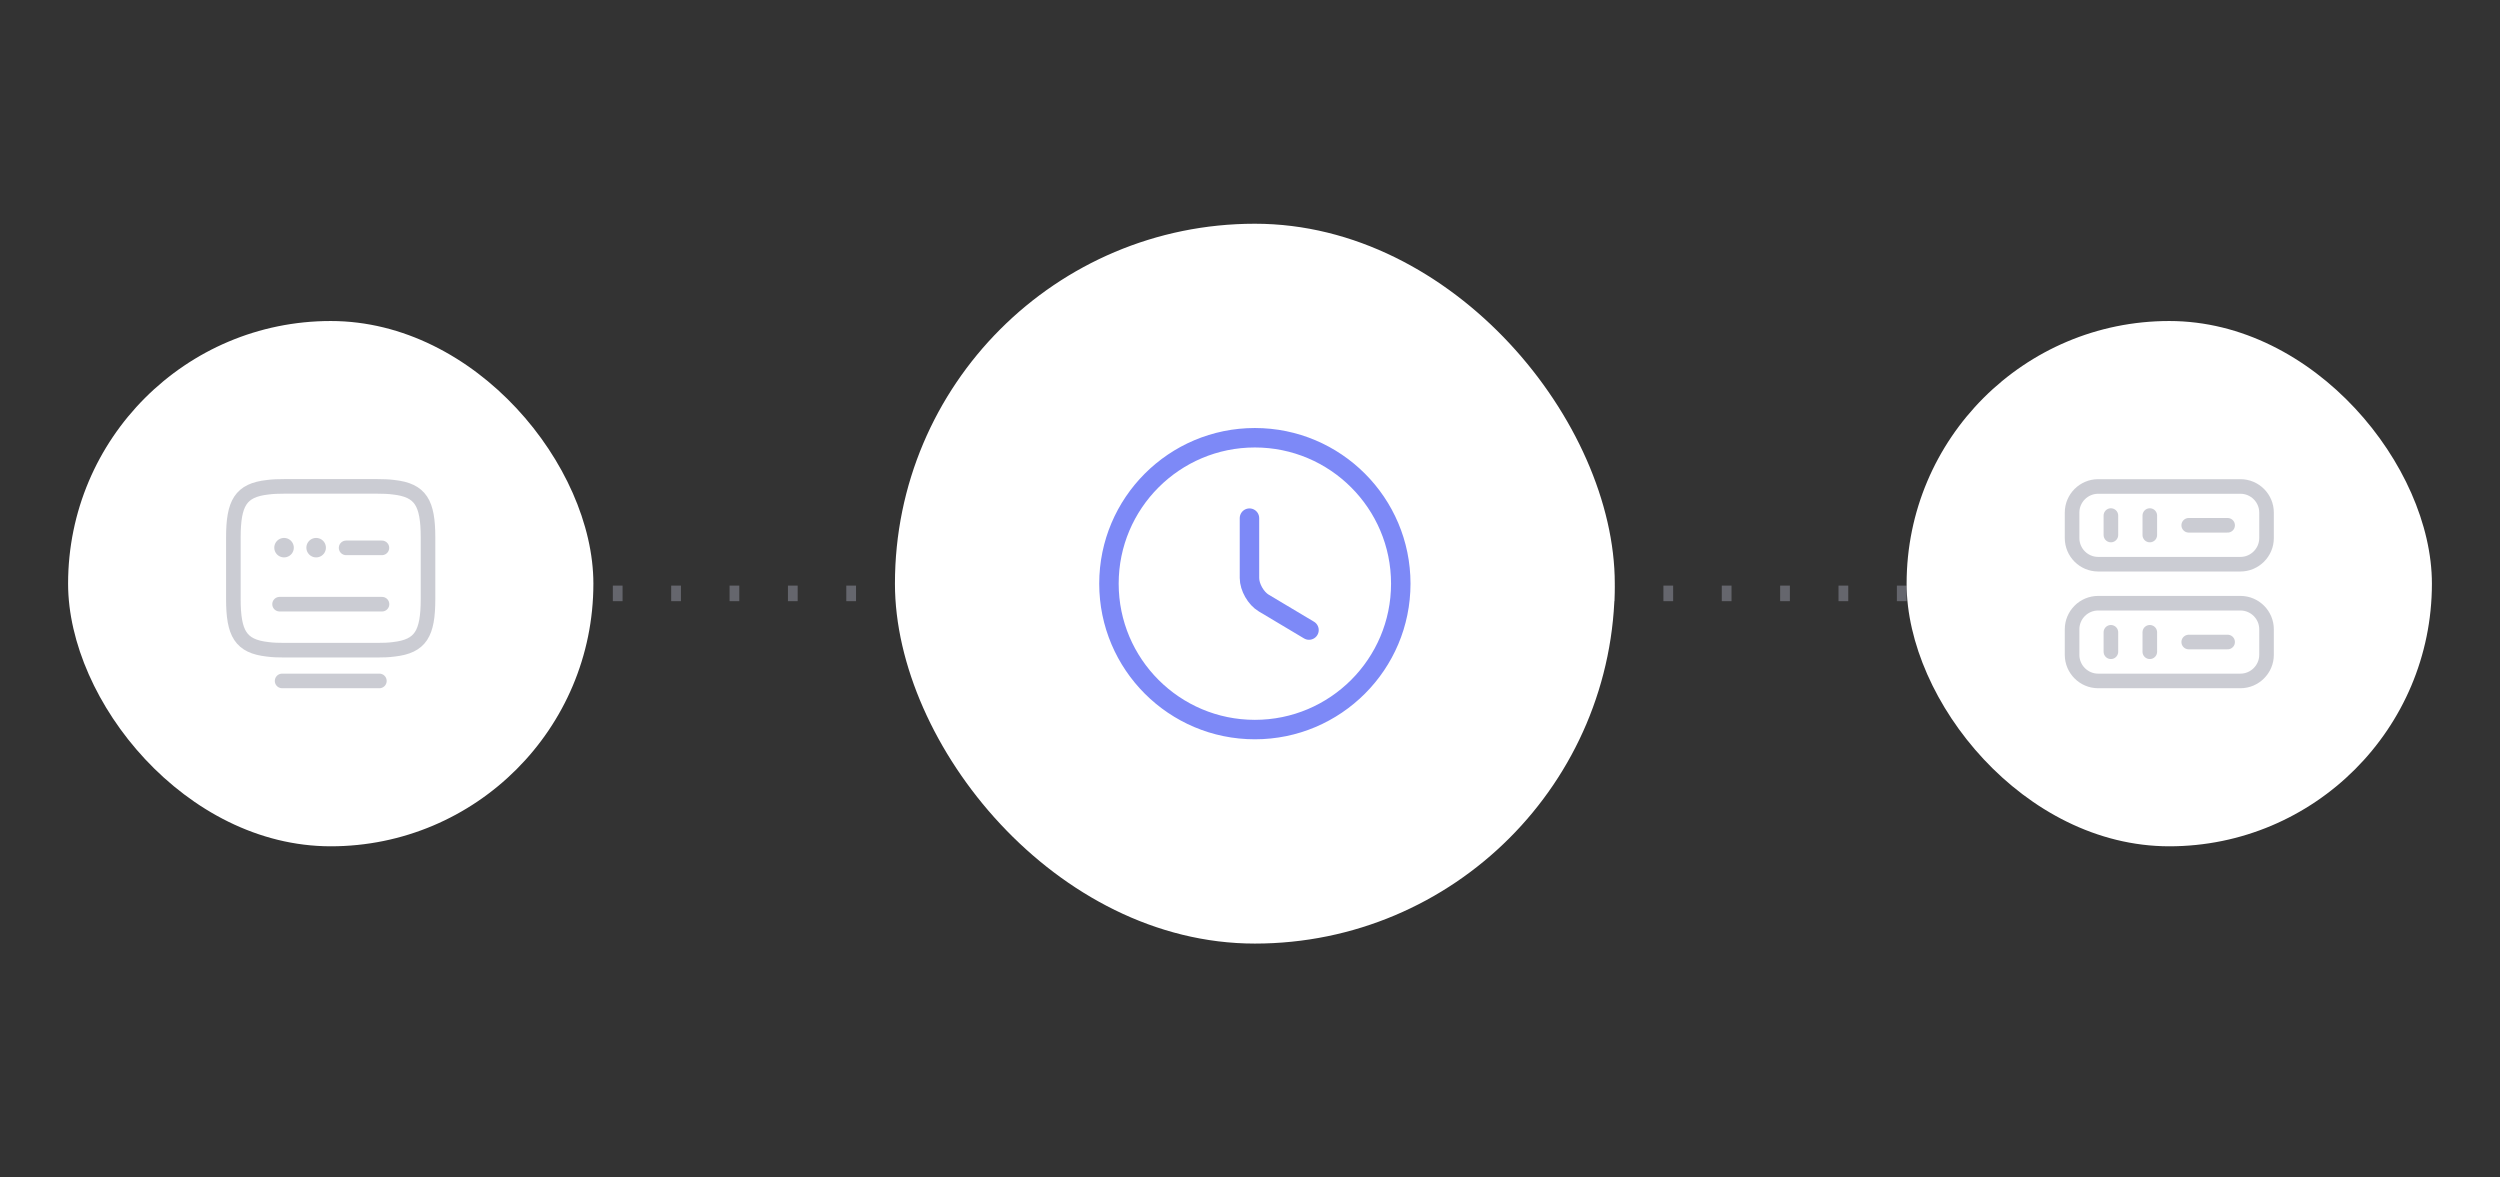 <?xml version="1.0" encoding="UTF-8"?> <svg xmlns="http://www.w3.org/2000/svg" width="257" height="121" viewBox="0 0 257 121" fill="none"><rect x="0" y="0" width="257" height="121" fill="#333333" stroke="none"/><g clip-path="url(#clip0_1053_9277)"><path d="M196 61L63 61" stroke="#989AA9" stroke-opacity="0.5" stroke-width="1.6" stroke-dasharray="1 5"></path><rect x="92" y="23" width="74" height="74" rx="37" fill="white"></rect><path d="M144 60C144 68.28 137.28 75 129 75C120.72 75 114 68.28 114 60C114 51.72 120.72 45 129 45C137.28 45 144 51.72 144 60Z" stroke="#7D89F7" stroke-width="2" stroke-linecap="round" stroke-linejoin="round"></path><path d="M134.565 64.77L129.915 61.995C129.105 61.515 128.445 60.36 128.445 59.415V53.265" stroke="#7D89F7" stroke-width="2" stroke-linecap="round" stroke-linejoin="round"></path><rect x="7" y="33" width="54" height="54" rx="27" fill="white"></rect><path d="M29.26 50H38.73C39.38 50 39.96 50.02 40.48 50.09C43.25 50.4 44 51.7 44 55.26V61.58C44 65.14 43.25 66.44 40.48 66.75C39.96 66.82 39.39 66.84 38.73 66.84H29.26C28.61 66.84 28.03 66.82 27.51 66.75C24.74 66.44 23.99 65.14 23.99 61.58V55.26C23.99 51.7 24.74 50.4 27.51 50.09C28.03 50.02 28.61 50 29.26 50Z" stroke="#989AA9" stroke-opacity="0.5" stroke-width="1.5" stroke-linecap="round" stroke-linejoin="round"></path><path d="M35.58 56.32H39.26" stroke="#989AA9" stroke-opacity="0.5" stroke-width="1.5" stroke-linecap="round" stroke-linejoin="round"></path><path d="M28.74 62.11H28.76H39.27" stroke="#989AA9" stroke-opacity="0.5" stroke-width="1.5" stroke-linecap="round" stroke-linejoin="round"></path><path d="M29 70H39" stroke="#989AA9" stroke-opacity="0.5" stroke-width="1.5" stroke-linecap="round" stroke-linejoin="round"></path><path d="M29.195 56.3H29.204" stroke="#989AA9" stroke-opacity="0.5" stroke-width="2" stroke-linecap="round" stroke-linejoin="round"></path><path d="M32.495 56.3H32.504" stroke="#989AA9" stroke-opacity="0.5" stroke-width="2" stroke-linecap="round" stroke-linejoin="round"></path><rect x="196" y="33" width="54" height="54" rx="27" fill="white"></rect><path d="M230.32 58H215.69C214.21 58 213.01 56.79 213.01 55.32V52.69C213.01 51.21 214.22 50.01 215.69 50.01H230.32C231.8 50.01 233 51.22 233 52.69V55.32C233 56.79 231.79 58 230.32 58Z" stroke="#989AA9" stroke-opacity="0.5" stroke-width="1.5" stroke-linecap="round" stroke-linejoin="round"></path><path d="M230.32 70H215.69C214.21 70 213.01 68.79 213.01 67.32V64.69C213.01 63.21 214.22 62.01 215.69 62.01H230.32C231.8 62.01 233 63.22 233 64.69V67.32C233 68.79 231.79 70 230.32 70Z" stroke="#989AA9" stroke-opacity="0.5" stroke-width="1.5" stroke-linecap="round" stroke-linejoin="round"></path><path d="M217 53V55" stroke="#989AA9" stroke-opacity="0.5" stroke-width="1.5" stroke-linecap="round" stroke-linejoin="round"></path><path d="M221 53V55" stroke="#989AA9" stroke-opacity="0.5" stroke-width="1.5" stroke-linecap="round" stroke-linejoin="round"></path><path d="M217 65V67" stroke="#989AA9" stroke-opacity="0.5" stroke-width="1.5" stroke-linecap="round" stroke-linejoin="round"></path><path d="M221 65V67" stroke="#989AA9" stroke-opacity="0.5" stroke-width="1.5" stroke-linecap="round" stroke-linejoin="round"></path><path d="M225 54H229" stroke="#989AA9" stroke-opacity="0.5" stroke-width="1.5" stroke-linecap="round" stroke-linejoin="round"></path><path d="M225 66H229" stroke="#989AA9" stroke-opacity="0.5" stroke-width="1.5" stroke-linecap="round" stroke-linejoin="round"></path></g><defs><clipPath id="clip0_1053_9277"><rect width="257" height="121" fill="white"></rect></clipPath></defs></svg> 